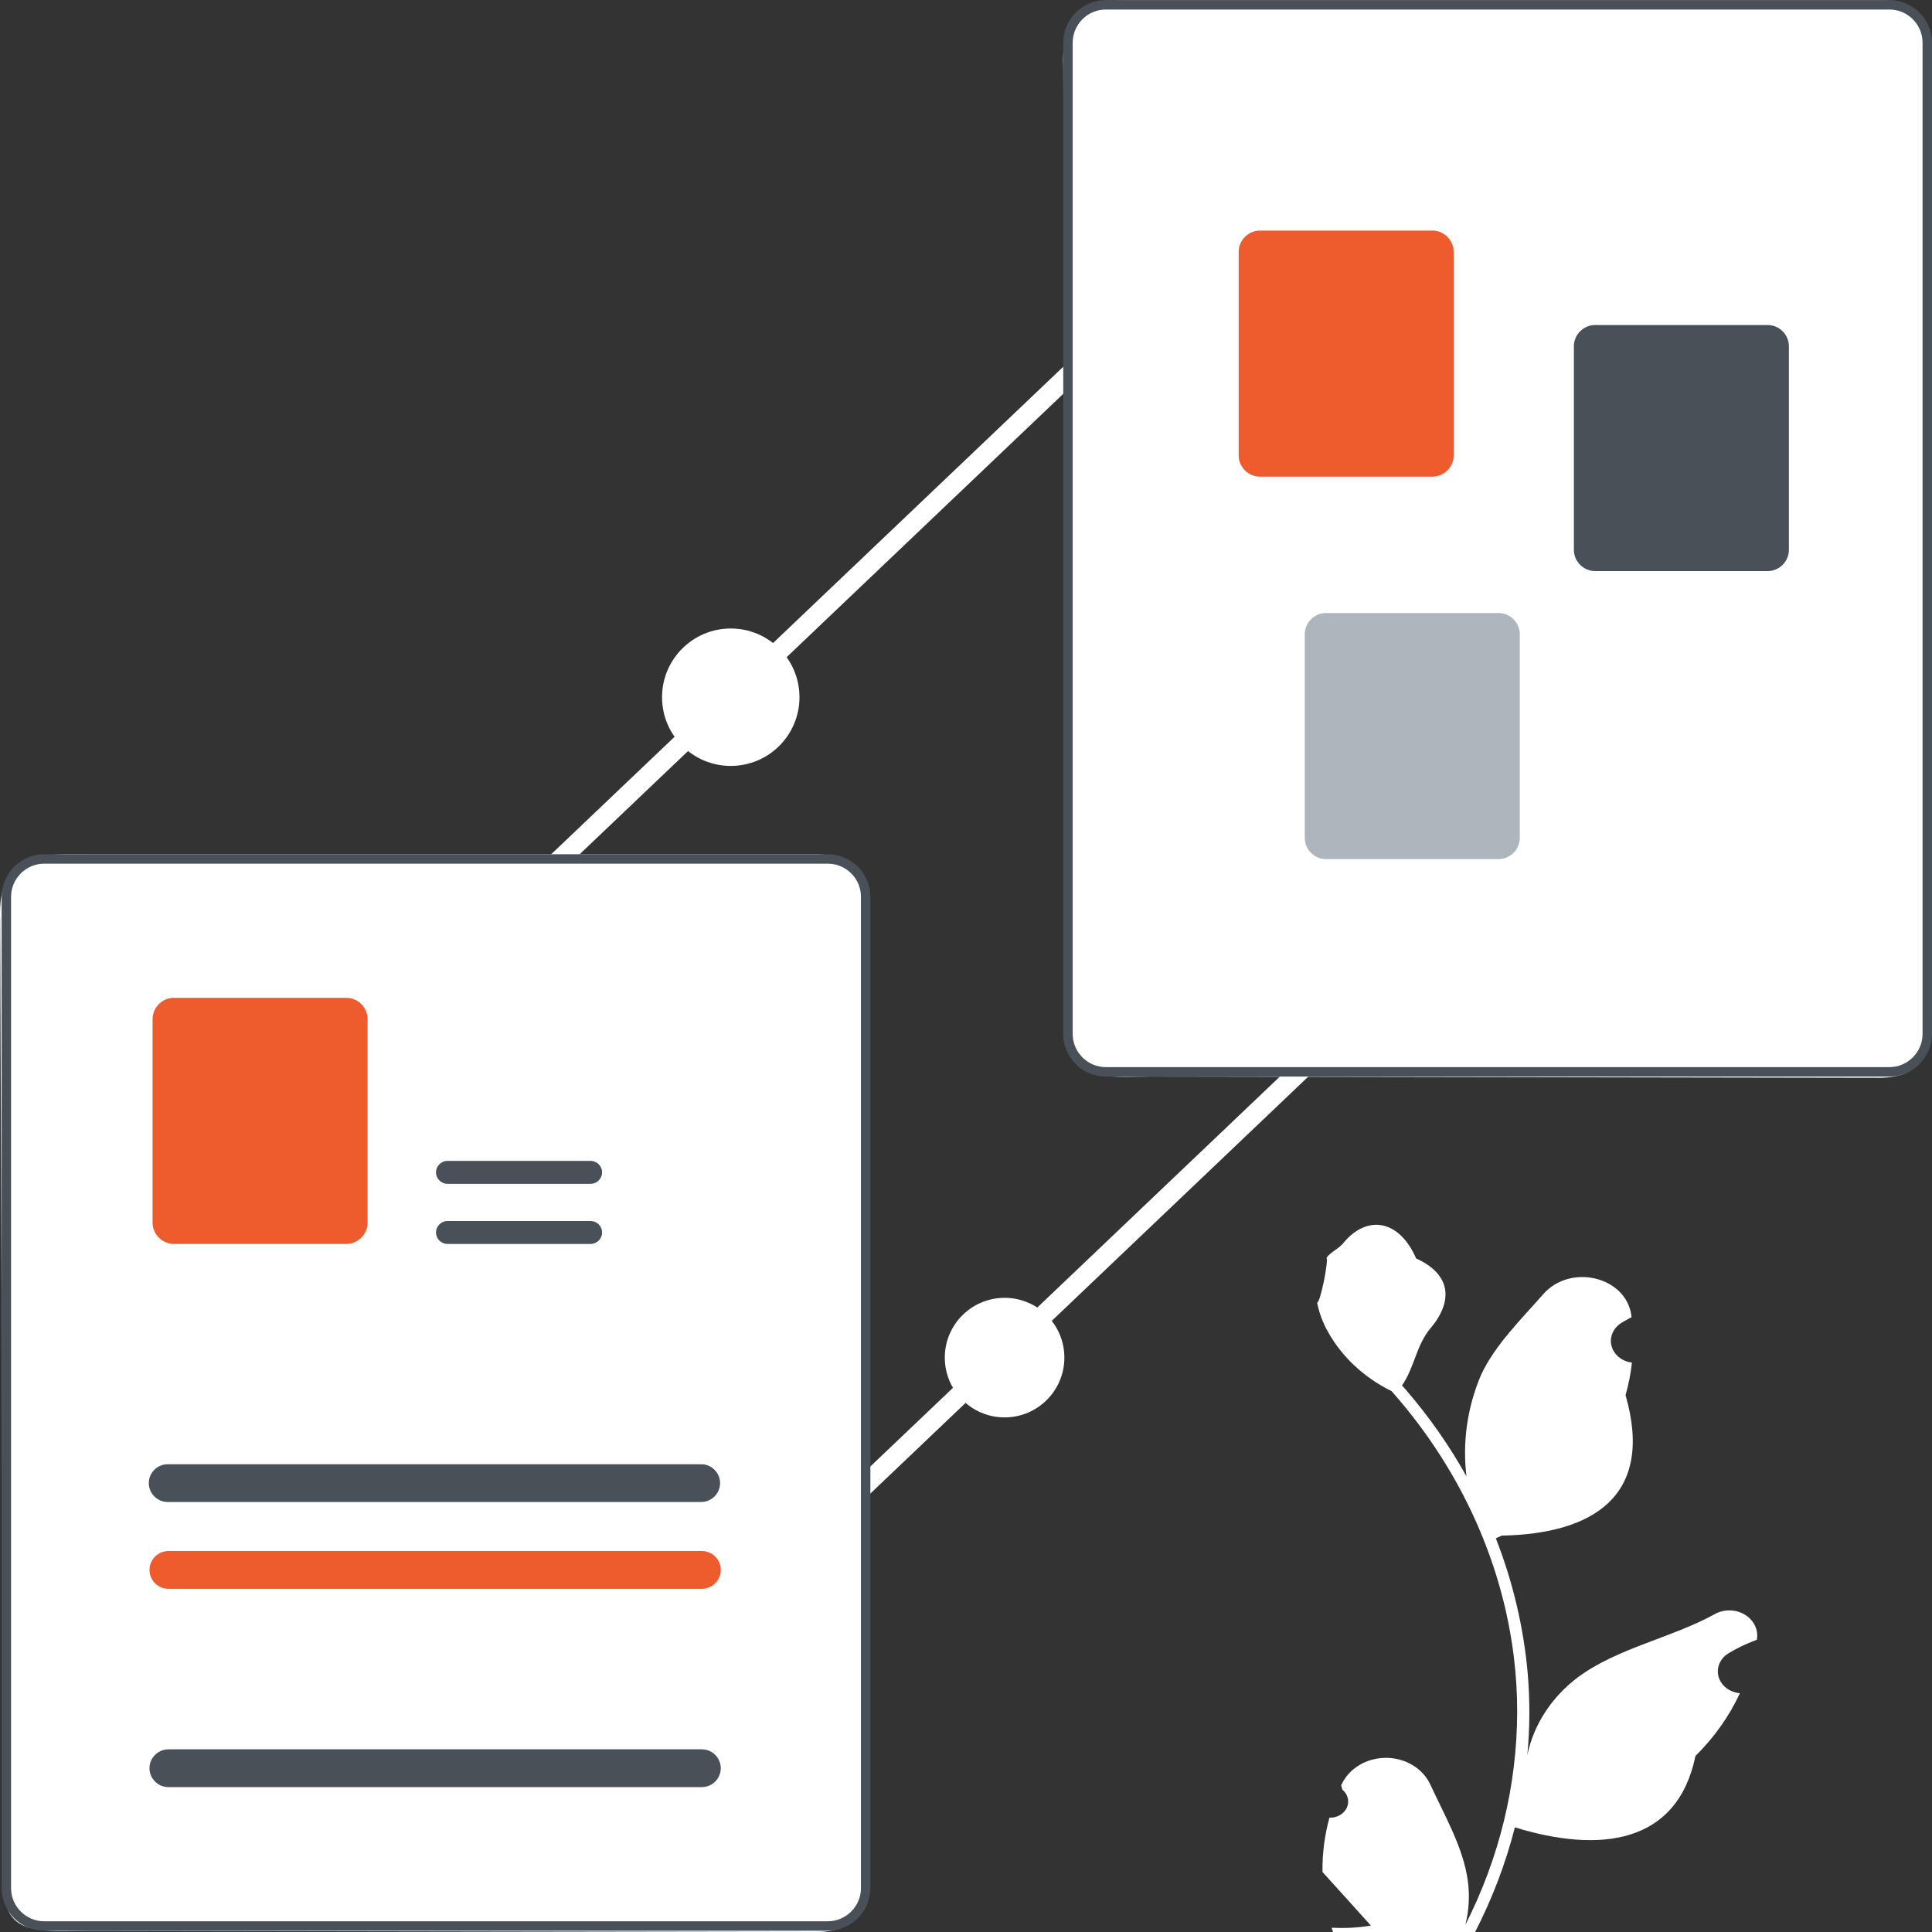 <svg xmlns="http://www.w3.org/2000/svg" xmlns:xlink="http://www.w3.org/1999/xlink" xmlns:serif="http://www.serif.com/" width="100%" height="100%" viewBox="0 0 1920 1920" version="1.1" xml:space="preserve" style="fill-rule:evenodd;clip-rule:evenodd;stroke-linejoin:round;stroke-miterlimit:2;"><rect x="0" y="0" width="1920" height="1920" fill="#333333" stroke="none"/><g id="landing-2" serif:id="landing 2"><g><g><g><path d="M1321.19,1806.37c0.272,0.011 0.545,0.017 0.817,0.017c9.756,-0 17.784,-7.235 17.784,-16.028c0,-4.467 -2.072,-8.736 -5.712,-11.769l-1.218,-4.366c0.16,-0.349 0.322,-0.699 0.484,-1.048c7.464,-15.887 24.836,-26.26 43.98,-26.26c19.272,-0 36.736,10.512 44.117,26.555c14.409,31.275 32.753,62.602 37.27,95.67c1.99,14.616 1.15,29.433 -2.48,43.791c33.841,-66.527 51.415,-138.84 51.528,-212.024c0.007,-18.365 -1.125,-36.717 -3.391,-54.968c-1.873,-14.962 -4.472,-29.818 -7.795,-44.567c-18.138,-80.024 -57.086,-155.041 -113.636,-218.867c-27.367,-13.458 -49.508,-34.16 -63.423,-59.302c-5.041,-9.039 -8.605,-18.688 -10.579,-28.647c3.088,0.365 11.642,-42.013 9.314,-44.613c4.302,-5.884 12.004,-8.809 16.703,-14.551c23.372,-28.557 55.573,-23.571 72.383,15.236c35.91,16.333 36.258,43.421 14.223,69.473c-14.018,16.575 -15.944,39.002 -28.244,56.747c1.265,1.46 2.581,2.874 3.847,4.334c23.132,26.806 43.293,55.591 60.195,85.942c-4.11,-34 0.796,-68.399 14.313,-100.357c13.701,-29.785 39.38,-54.87 61.993,-80.619c27.162,-30.929 82.862,-17.431 87.647,21.776c0.046,0.379 0.092,0.759 0.136,1.138c-3.359,1.708 -6.647,3.52 -9.864,5.438c-6.693,4.03 -10.722,10.822 -10.722,18.077c-0,10.681 8.734,19.859 20.448,21.486l0.492,0.068c-1.197,10.91 -3.312,21.722 -6.327,32.343c29.01,101.106 -33.621,137.931 -123.05,139.585c-1.974,0.913 -3.898,1.825 -5.872,2.692c16.981,43.368 27.633,88.542 31.687,134.386c2.295,27.046 2.159,54.215 -0.405,81.242l0.152,-0.958c6.478,-30.046 24.274,-57.174 50.364,-76.772c38.758,-28.693 93.515,-39.259 135.328,-62.322c4.463,-2.582 9.656,-3.955 14.959,-3.955c15.189,-0 27.688,11.264 27.688,24.952c-0,1.096 -0.08,2.191 -0.24,3.277c-0.056,0.336 -0.113,0.672 -0.171,1.008c-6.233,2.287 -12.302,4.923 -18.172,7.891c-3.358,1.708 -6.646,3.52 -9.863,5.437c-6.693,4.031 -10.722,10.823 -10.722,18.077c-0,10.681 8.734,19.859 20.448,21.487l0.492,0.068c0.354,0.046 0.658,0.091 1.012,0.137c-10.65,22.916 -25.598,44.011 -44.188,62.357c-18.14,88.262 -96.049,96.636 -179.387,70.933l-0.051,0c-9.144,35.809 -22.392,70.665 -39.532,104.006l-141.221,0c-0.507,-1.414 -0.962,-2.874 -1.418,-4.288c13.072,0.74 26.195,0.036 39.077,-2.098c-10.478,-11.587 -20.956,-23.265 -31.433,-34.851c-0.234,-0.217 -0.454,-0.445 -0.658,-0.685c-5.315,-5.929 -10.681,-11.814 -15.995,-17.744l-0.003,-0.007c-0.283,-18.178 2.031,-36.312 6.887,-53.957l0.004,-0.003Z" style="fill:#fff;fill-rule:nonzero;"></path></g><path d="M1295.49,1047.45l13.449,14.129l-769.031,732.168l-13.45,-14.129l769.032,-732.168Z" style="fill:#fff;"></path><circle cx="998.347" cy="1349.18" r="59.417" style="fill:#fff;"></circle></g><g><path d="M1161.67,264.477l13.452,14.128l-845.899,805.347l-13.45,-14.128l845.897,-805.347Z" style="fill:#fff;"></path><circle cx="726.224" cy="692.887" r="68.284" style="fill:#fff;"></circle></g></g><g><path d="M1867.62,1071.08l-722.329,-1.202c-46.581,-0.056 -84.896,6.613 -84.947,-44.035l-3.695,-960.225c-2.899,-70.751 42.061,-65.493 88.642,-65.549l722.329,0c46.582,0.056 52.33,28.75 52.381,79.398l-0,911.847c-0.051,50.651 -5.799,79.71 -52.381,79.766Z" style="fill:#fff;fill-rule:nonzero;"></path><path d="M1423.54,473.708l-171.451,0c-11.579,-0.011 -21.101,-9.535 -21.116,-21.114l0,-202.324c0.015,-11.579 9.537,-21.103 21.116,-21.114l171.451,0c11.577,0.011 21.099,9.535 21.114,21.114l0,202.324c-0.015,11.579 -9.537,21.103 -21.114,21.114Z" style="fill:#ee5c2e;fill-rule:nonzero;"></path><path d="M1756.67,567.552l-171.452,0c-11.579,-0.014 -21.102,-9.537 -21.116,-21.116l0,-202.325c0.014,-11.576 9.537,-21.098 21.116,-21.112l171.452,0c11.575,0.014 21.098,9.536 21.112,21.112l0,202.325c-0.014,11.579 -9.537,21.102 -21.112,21.116Z" style="fill:#495057;fill-rule:nonzero;"></path><path d="M1877.77,1069.88l-778.896,0c-23.158,-0.025 -42.205,-19.071 -42.23,-42.229l0,-985.35c0.025,-23.156 19.072,-42.201 42.23,-42.23l778.896,0c23.156,0.029 42.201,19.074 42.227,42.23l0,985.35c-0.026,23.158 -19.071,42.204 -42.227,42.229Zm-778.896,-1060.42c-18.013,0.02 -32.825,14.836 -32.845,32.845l0,985.35c0.02,18.012 14.832,32.825 32.845,32.847l778.896,0c18.009,-0.022 32.825,-14.835 32.845,-32.847l0,-985.35c-0.02,-18.009 -14.836,-32.825 -32.845,-32.845l-778.896,0Z" style="fill:#495057;fill-rule:nonzero;"></path><path d="M1489.23,853.772l-171.45,0c-11.579,-0.014 -21.102,-9.538 -21.116,-21.113l0,-202.324c0.014,-11.579 9.537,-21.103 21.116,-21.117l171.45,0c11.581,0.014 21.103,9.538 21.114,21.117l0,202.324c-0.011,11.575 -9.533,21.099 -21.114,21.113Z" style="fill:#adb5bd;fill-rule:nonzero;"></path><g><path d="M811.108,1920l-722.332,-1.202c-46.582,-0.056 -84.897,6.613 -84.947,-44.035l-3.696,-960.226c-2.898,-70.751 42.061,-65.492 88.643,-65.548l722.332,0c46.581,0.056 52.33,28.749 52.381,79.397l-0,911.848c-0.051,50.648 -5.8,79.71 -52.381,79.766Z" style="fill:#fff;fill-rule:nonzero;"></path><path d="M861.762,875.031c-6.61,-15.685 -21.997,-25.98 -39.018,-26.107l-778.905,-0c-23.158,0.014 -42.207,19.066 -42.221,42.221l-0,985.353c0.014,23.156 19.063,42.206 42.221,42.221l778.905,0c23.149,-0.033 42.187,-19.072 42.221,-42.221l-0,-985.353c0.016,-5.529 -1.07,-11.01 -3.203,-16.114Zm-6.173,1001.47c-0.023,18.009 -14.836,32.821 -32.845,32.844l-778.905,0c-18.018,-0.003 -32.842,-14.83 -32.845,-32.844l-0,-985.353c0.023,-18.009 14.836,-32.819 32.845,-32.845l778.905,0c13.39,0.051 25.479,8.245 30.487,20.664c0.475,1.211 0.89,2.447 1.234,3.703c0.746,2.767 1.124,5.617 1.124,8.478l-0,985.353Z" style="fill:#495057;fill-rule:nonzero;"></path><g><path d="M586.978,1176.45l-142.301,0c-6.246,0 -11.385,-5.139 -11.385,-11.385c-0,-6.245 5.139,-11.383 11.385,-11.383l142.301,0c6.246,0 11.385,5.138 11.385,11.383c-0,6.246 -5.139,11.385 -11.385,11.385Z" style="fill:#495057;fill-rule:nonzero;"></path><path d="M586.978,1236.21l-142.301,0c-6.246,0 -11.385,-5.139 -11.385,-11.384c-0,-6.246 5.139,-11.385 11.385,-11.385l142.301,0c6.246,0 11.385,5.139 11.385,11.385c-0,6.245 -5.139,11.384 -11.385,11.384Z" style="fill:#495057;fill-rule:nonzero;"></path></g><path d="M344.207,1236.21l-171.451,0c-11.577,-0.015 -21.103,-9.537 -21.114,-21.116l0,-202.322c0.011,-11.579 9.537,-21.102 21.114,-21.116l171.451,0c11.579,0.014 21.102,9.537 21.116,21.116l0,202.322c-0.014,11.579 -9.537,21.101 -21.116,21.116Z" style="fill:#ee5c2e;fill-rule:nonzero;"></path><path d="M696.884,1492.67l-530.244,0c-10.297,0 -18.77,-8.472 -18.77,-18.77c-0,-10.294 8.473,-18.767 18.77,-18.767l530.244,0c10.284,0.017 18.736,8.484 18.736,18.767c-0,10.283 -8.452,18.75 -18.736,18.77Z" style="fill:#495057;fill-rule:nonzero;"></path><path d="M697.567,1578.94l-530.244,0c-10.297,0 -18.77,-8.472 -18.77,-18.767c0,-10.297 8.473,-18.77 18.77,-18.77l530.244,0c10.297,0 18.769,8.473 18.769,18.77c0,10.295 -8.472,18.767 -18.769,18.767Z" style="fill:#ee5c2e;fill-rule:nonzero;"></path><path d="M697.567,1776.01l-530.244,0c-10.297,0 -18.77,-8.472 -18.77,-18.768c0,-10.297 8.473,-18.77 18.77,-18.77l530.244,0c10.284,0.018 18.736,8.484 18.736,18.77c0,10.284 -8.452,18.751 -18.736,18.768Z" style="fill:#495057;fill-rule:nonzero;"></path></g></g></g></svg>